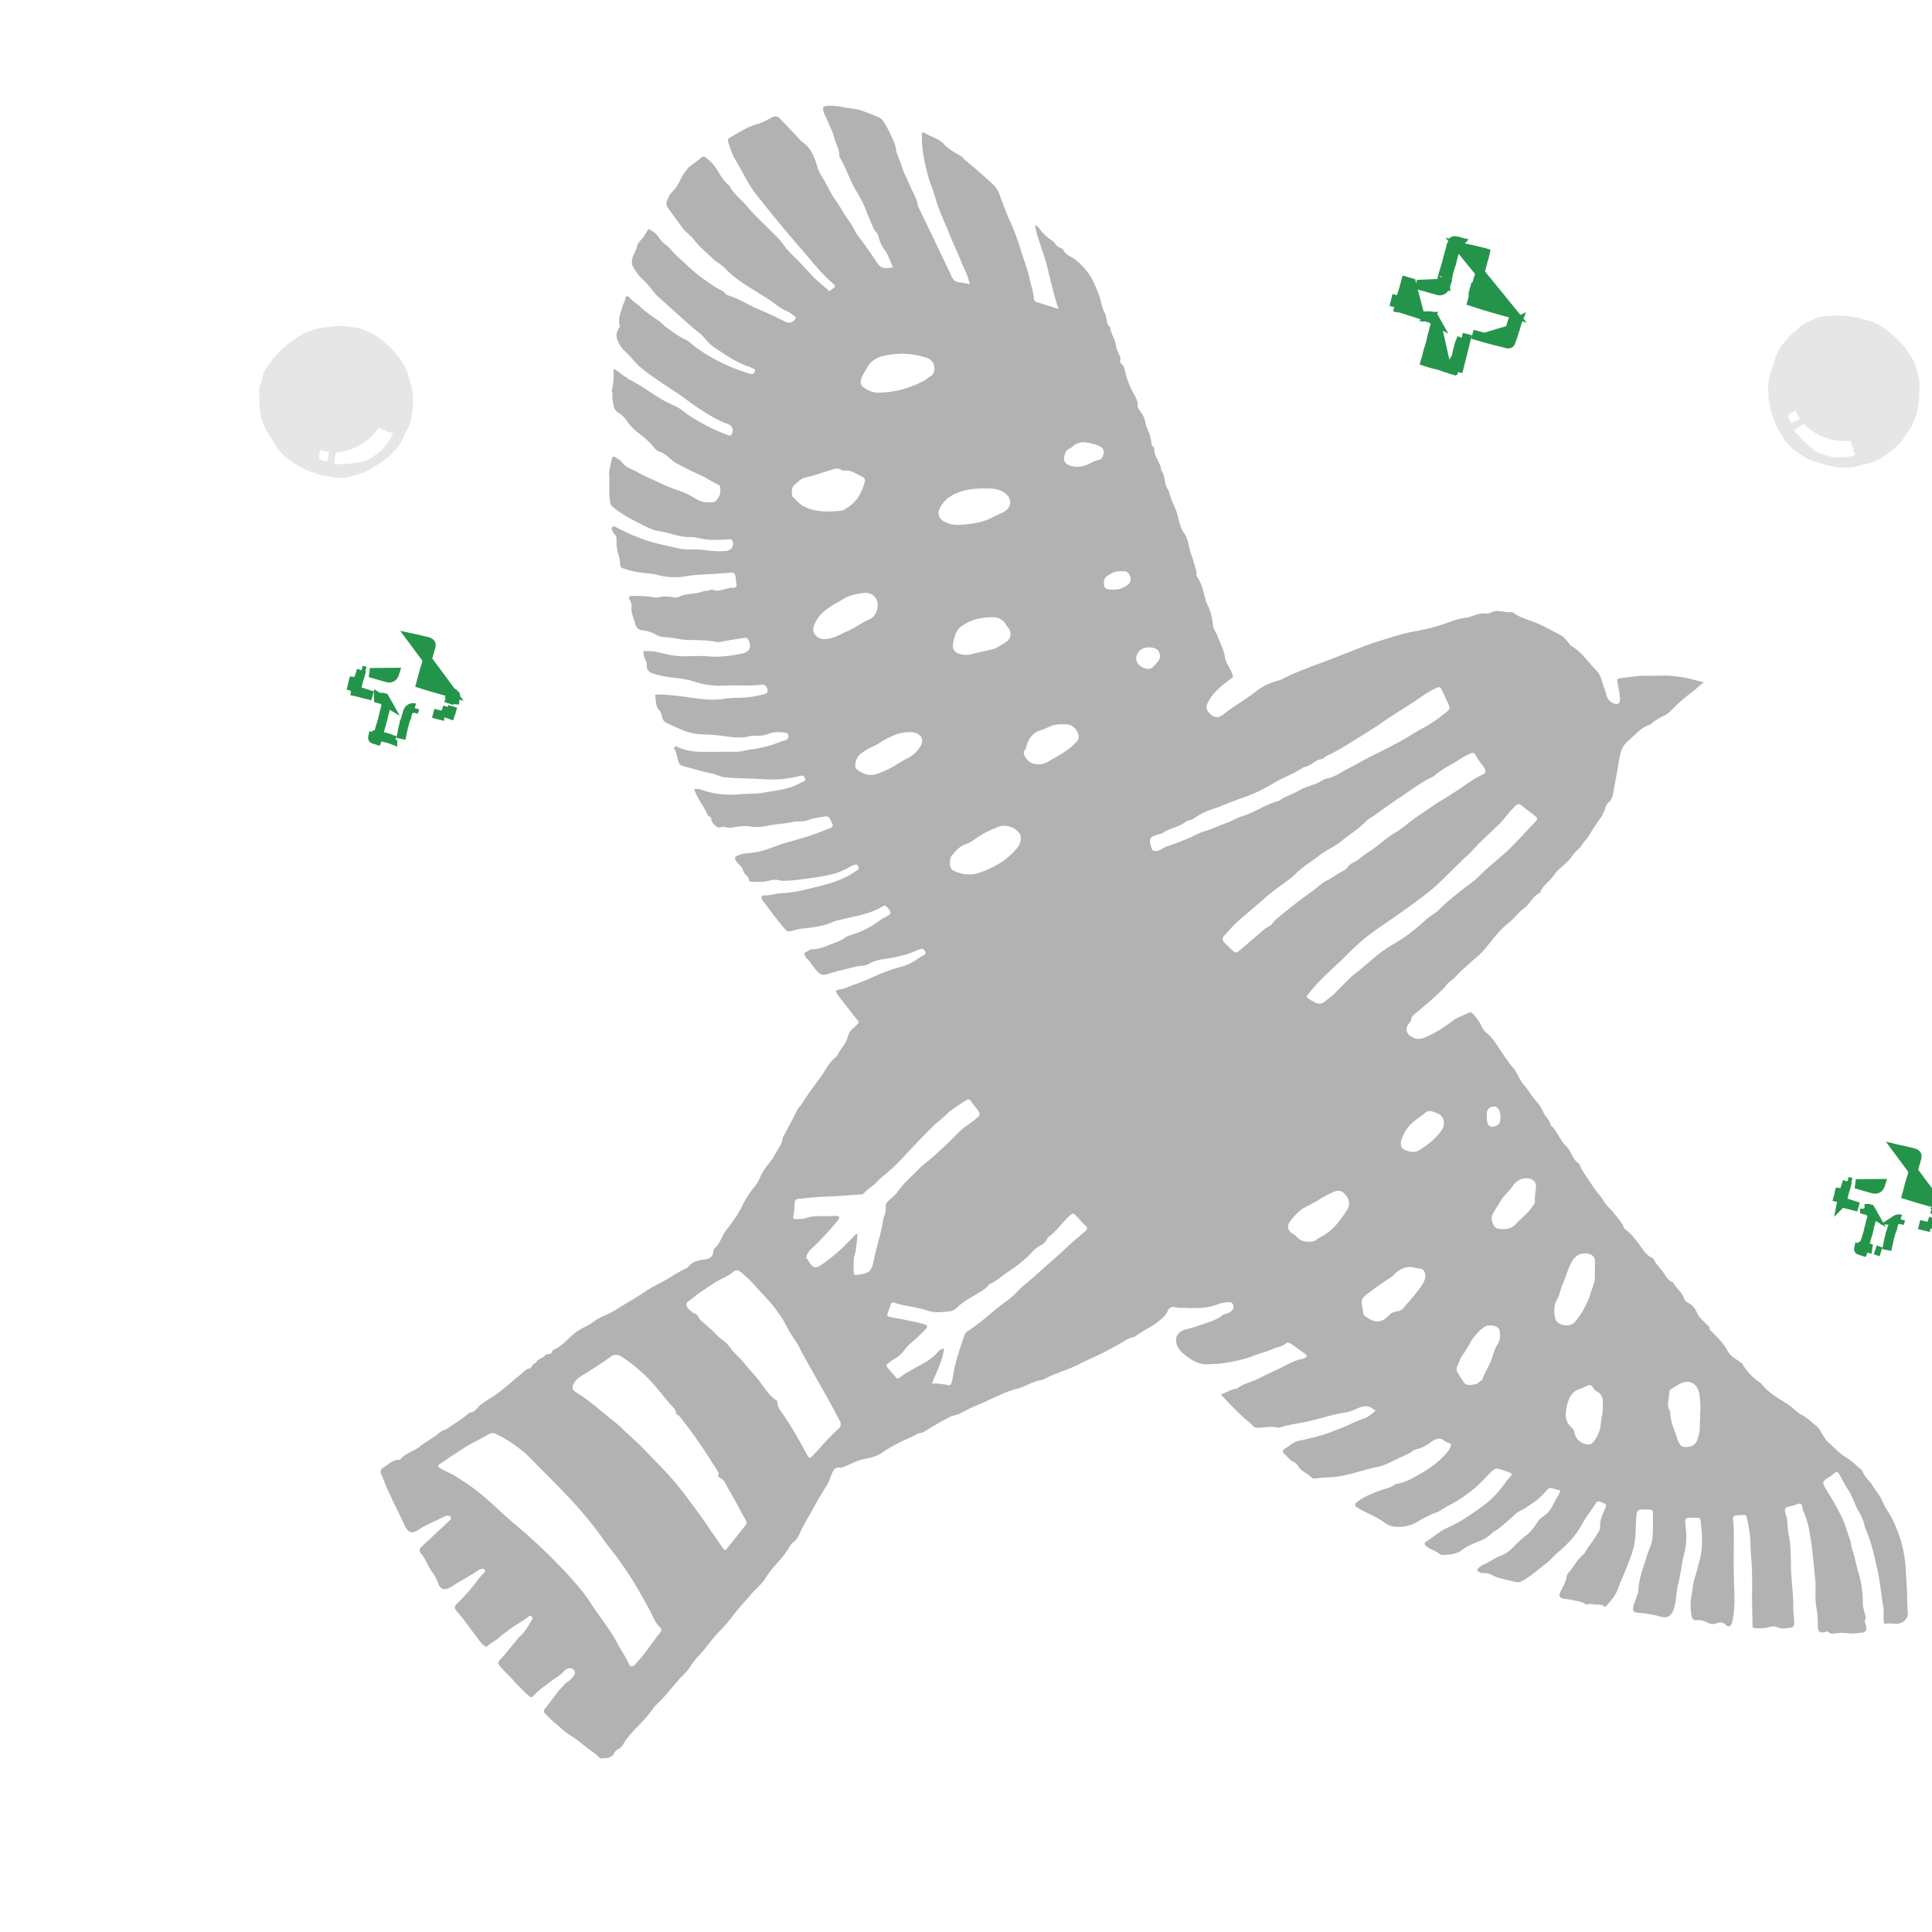 <svg xmlns="http://www.w3.org/2000/svg" width="80" height="80" fill="none" viewBox="20 20 83 82"><path fill="#B2B2B2" d="M100.953 89.26c-.075-.24-.001-.477-.042-.707-.081-.45-.121-.907-.205-1.358a16 16 0 0 0-.232-1.03 5.6 5.6 0 0 0-.317-.955c-.015-.032-.031-.063-.038-.096a1.9 1.9 0 0 0-.261-.668c-.174-.288-.252-.621-.438-.905-.15-.228-.273-.474-.409-.712-.06-.107-.121-.123-.225-.026-.1.095-.225.165-.343.242-.114.076-.142.16-.076.286.144.275.322.53.471.8.099.177.19.36.284.542.149.29.217.608.334.91.063.163.064.341.121.502.112.317.166.65.262.97.125.422.19.86.19 1.303 0 .133.031.26.062.383.032.125.093.236.027.374-.04.082.046.16.056.248.017.191-.018.258-.215.281-.189.022-.372.045-.569.023a2 2 0 0 0-.493-.003c-.121.02-.244.05-.349-.05-.065-.061-.133.013-.2.015-.191.007-.251-.05-.252-.236 0-.268-.006-.534-.056-.799-.06-.32-.045-.65-.042-.976a2 2 0 0 0-.008-.205c-.067-.617-.108-1.24-.21-1.851-.064-.395-.136-.8-.32-1.165-.05-.099.008-.255-.122-.293-.095-.029-.195.061-.3.08-.394.076-.407.086-.297.456.072.246.041.499.095.743.093.44.1.893.102 1.339.002.623.115 1.238.1 1.86-.003.182.032.363.04.544.012.267-.02.284-.282.32-.152.02-.29.028-.43-.036-.208-.095-.41.027-.617.034-.15.003-.297.03-.456-.027-.008-.444-.026-.893-.023-1.341.005-.586.011-1.171-.044-1.756-.029-.308-.014-.621-.057-.93a5 5 0 0 0-.133-.71c-.028-.092-.062-.109-.144-.094-.034.007-.07.003-.106.004-.361.017-.348.016-.318.356.036.403.016.81.015 1.215a35 35 0 0 0 .02 1.608c.02.474.022.952-.09 1.421-.042.176-.15.238-.27.117a.32.32 0 0 0-.382-.075c-.161.068-.295.034-.429-.031-.134-.067-.265-.118-.424-.097-.143.02-.215-.053-.24-.205a2.5 2.5 0 0 1 0-.852c.048-.265.066-.536.148-.79.08-.249.138-.5.206-.751.151-.56.102-1.116.036-1.675-.013-.104-.065-.13-.157-.126-.044.003-.088-.002-.132-.003-.375-.01-.4-.002-.354.367.05.4.04.792-.061 1.178-.121.453-.15.922-.273 1.374-.076.277-.05.57-.133.848-.022.075-.033.153-.066.224-.118.263-.27.333-.546.256a5 5 0 0 0-.956-.161c-.192-.016-.255-.08-.21-.27.037-.16.105-.311.157-.468.022-.066.057-.134.058-.2.012-.537.222-1.027.374-1.532.065-.215.176-.42.216-.637.04-.228.032-.466.038-.699.004-.156-.01-.311-.004-.466.004-.108-.028-.167-.145-.162-.061.002-.123-.004-.185-.005-.331-.004-.358.014-.385.342-.02.257-.021.516-.036.775a3.2 3.2 0 0 1-.19.889c-.17.481-.39.944-.569 1.423-.107.287-.317.518-.538.762-.106-.098-.236-.117-.393-.106-.12.01-.247-.064-.378 0-.018.008-.054-.005-.074-.019-.13-.093-.28-.117-.435-.149-.145-.029-.29-.06-.439-.075-.264-.03-.299-.131-.175-.368.1-.191.209-.382.237-.602a.22.22 0 0 1 .051-.12c.237-.246.372-.569.639-.792.115-.097.162-.245.255-.363.151-.191.28-.399.41-.605.045-.072.092-.164.085-.242-.022-.308.116-.569.235-.836.04-.091.025-.149-.071-.184-.058-.02-.118-.038-.173-.064-.082-.038-.13-.008-.174.06-.198.317-.439.61-.612.933-.246.46-.594.818-.981 1.15-.134.115-.256.24-.38.364-.146.145-.322.264-.483.395-.224.181-.451.365-.708.502a.38.38 0 0 1-.3.04c-.345-.092-.704-.134-1.024-.303a.65.65 0 0 0-.356-.076q-.169.013-.267-.15c.089-.086.174-.174.289-.22.253-.099.465-.273.726-.369.197-.072.387-.205.54-.367q.26-.279.56-.513c.21-.163.364-.371.5-.592.069-.109.171-.178.267-.246.202-.142.327-.336.425-.549.084-.18.222-.332.277-.54q-.14-.04-.277-.076c-.218-.054-.217-.046-.37.137a3 3 0 0 1-.574.5c-.164.113-.329.235-.517.319-.17.078-.285.23-.428.348-.23.19-.44.405-.708.546-.045.023-.075.073-.114.106a1.5 1.5 0 0 1-.415.263c-.282.12-.578.22-.827.415-.241.19-.542.19-.833.211-.034.003-.078-.004-.1-.024-.155-.142-.366-.19-.534-.308-.166-.115-.18-.179-.013-.282.29-.181.537-.418.861-.557.527-.226.993-.56 1.462-.889.431-.304.771-.68 1.065-1.106.074-.109.191-.182.247-.323-.17-.094-.367-.141-.553-.208-.136-.05-.24.028-.33.116-.257.249-.494.52-.769.748a6 6 0 0 1-.684.492c-.242.144-.496.268-.732.423-.154.102-.338.137-.5.225-.13.069-.265.122-.391.206a1.65 1.65 0 0 1-1.105.27.9.9 0 0 1-.428-.18c-.342-.26-.754-.395-1.117-.616-.165-.1-.186-.156-.036-.272.29-.223.63-.354.967-.483.21-.081.442-.109.63-.248a.2.2 0 0 1 .072-.034c.427-.06.78-.296 1.14-.499a3.9 3.9 0 0 0 1.118-.946c.032-.04.048-.093.07-.141.038-.085.03-.15-.072-.182-.06-.02-.123-.038-.166-.076-.228-.193-.432-.076-.62.06a1.6 1.6 0 0 1-.64.303c-.118.024-.181.13-.29.177-.305.133-.603.28-.904.422a1.7 1.7 0 0 1-.399.137c-.524.109-1.031.287-1.556.394-.383.078-.77.06-1.154.114-.052.007-.114.01-.151-.03-.18-.185-.451-.268-.588-.498a.42.42 0 0 0-.209-.187c-.165-.069-.248-.233-.387-.336-.088-.066-.077-.174.03-.236.202-.117.366-.29.615-.338.336-.063.67-.148.997-.245.279-.082.546-.201.82-.3.296-.106.563-.276.867-.37.218-.067.405-.2.588-.367-.17-.151-.336-.24-.574-.175-.239.065-.449.21-.698.244-.514.073-1.01.235-1.511.36-.441.109-.896.15-1.33.284a.2.2 0 0 1-.104.01c-.253-.07-.508-.003-.761.005-.128.004-.232 0-.323-.118-.087-.111-.222-.185-.327-.284-.346-.322-.678-.66-1.018-1.03.237-.07.415-.207.637-.242a.2.2 0 0 0 .1-.033c.277-.215.63-.264.933-.428.295-.16.607-.29.907-.44.306-.151.602-.325.944-.389.034-.006.065-.026.098-.04.092-.044.09-.104.02-.157-.203-.15-.41-.294-.616-.44-.069-.048-.171-.076-.224-.025-.151.144-.356.148-.53.228-.29.134-.606.2-.901.32-.36.148-.744.21-1.125.284-.253.049-.505.05-.758.067-.43.031-.756-.178-1.06-.43a.94.94 0 0 1-.303-.382c-.125-.333.023-.595.378-.684q.407-.104.8-.25c.253-.094.521-.157.74-.34.117-.098.297-.079.42-.203.08-.082.107-.156.075-.251-.036-.105-.13-.143-.233-.128-.14.019-.287.032-.414.084-.448.185-.914.18-1.38.161-.156-.006-.318.015-.471-.025-.16-.04-.265.033-.32.161-.084.196-.238.313-.396.444-.293.245-.649.39-.953.614-.122.09-.277.087-.41.17-.257.163-.532.302-.8.45-.427.237-.886.417-1.321.64-.45.23-.945.35-1.39.591-.082.045-.183.058-.278.081-.325.082-.614.27-.933.352-.605.156-1.135.477-1.705.707q-.374.152-.725.349c-.138.076-.305.08-.449.154q-.575.3-1.122.644c-.089.055-.191.032-.277.083-.18.107-.373.188-.563.274a6 6 0 0 0-.934.527c-.186.13-.421.207-.654.249a3 3 0 0 0-.727.243c-.158.075-.307.166-.5.153-.12-.008-.197.077-.257.19-.09.17-.119.36-.223.527a20 20 0 0 0-.646 1.103c-.168.313-.368.611-.51.939-.072.168-.156.328-.31.449a.7.7 0 0 0-.169.198c-.183.34-.453.614-.706.902-.137.155-.248.336-.363.508-.159.236-.39.4-.566.617-.175.215-.372.413-.548.628-.253.31-.485.644-.77.922-.362.352-.623.78-.97 1.133-.224.228-.35.515-.575.735-.423.408-.747.9-1.18 1.302-.115.107-.207.239-.299.363-.24.322-.537.593-.803.89-.117.13-.233.262-.32.418-.064.112-.142.223-.269.284a.3.3 0 0 0-.149.146c-.112.243-.334.223-.543.238a.15.15 0 0 1-.12-.046c-.177-.193-.407-.321-.607-.483-.187-.151-.37-.309-.576-.43-.259-.15-.466-.363-.691-.547-.148-.12-.291-.267-.43-.408-.073-.076-.087-.129-.013-.22.272-.328.495-.693.8-.997.056-.055.102-.115.172-.158a.9.9 0 0 0 .247-.235c.067-.09.099-.193.008-.285-.084-.088-.187-.082-.29-.026-.032.016-.072.028-.092.054-.17.22-.425.337-.636.506-.24.192-.503.355-.704.59-.069.08-.125.068-.198.002a8 8 0 0 1-.694-.698c-.15-.175-.325-.328-.479-.5-.199-.221-.185-.217.01-.434.206-.227.393-.47.588-.705.061-.075.118-.155.19-.217.224-.196.357-.451.505-.696.036-.059.05-.115-.002-.166-.062-.06-.107-.011-.157.029-.247.198-.54.331-.786.527-.15.118-.313.223-.45.353-.149.142-.346.209-.489.357-.06.062-.118.024-.18-.028-.144-.119-.237-.277-.349-.42-.259-.334-.49-.688-.774-1.004-.159-.177-.145-.245.027-.41a7.6 7.6 0 0 0 .845-.97c.082-.11.184-.209.278-.312.032-.035.047-.073.022-.118-.027-.042-.07-.055-.114-.048-.051.01-.11.02-.15.05-.34.251-.729.427-1.076.666q-.033.023-.067.044c-.322.192-.503.15-.615-.19a1.6 1.6 0 0 0-.247-.445c-.188-.252-.269-.562-.481-.797-.093-.104-.04-.208.056-.297q.397-.367.79-.736c.128-.12.258-.238.381-.362.04-.04.105-.09.06-.156-.04-.061-.114-.075-.189-.054a1 1 0 0 0-.123.05c-.353.183-.726.319-1.059.543-.292.197-.453.137-.602-.174-.245-.514-.497-1.024-.738-1.541-.1-.217-.172-.447-.272-.665-.061-.132-.015-.22.093-.286.211-.13.384-.337.666-.33a.1.1 0 0 0 .07-.034c.221-.267.579-.329.834-.545s.57-.348.817-.574c.116-.106.276-.135.408-.225.288-.198.59-.38.857-.607.02-.017.04-.05.059-.05.237 0 .318-.225.475-.339.12-.085.231-.177.364-.25.293-.161.544-.382.804-.59.17-.136.323-.293.5-.42.138-.098.228-.253.426-.293.094-.019.12-.221.272-.242.069-.186.3-.178.401-.328.025-.035.075-.047.121-.045.092.004.153-.03.177-.121a.1.1 0 0 1 .05-.058c.375-.161.62-.482.925-.73.255-.206.578-.302.834-.504.27-.212.608-.292.894-.476.436-.28.896-.525 1.323-.82.27-.186.568-.317.848-.478.295-.17.582-.36.891-.508.024-.01.055-.02.068-.04.176-.249.443-.298.719-.333.213-.027.362-.125.374-.36.002-.042.016-.096.046-.12.251-.201.306-.52.493-.763.255-.336.515-.671.7-1.063.14-.298.333-.585.55-.848.1-.12.173-.264.232-.407.111-.272.31-.484.478-.718.02-.029.053-.05.066-.08.124-.291.373-.527.413-.857.007-.057.05-.11.079-.164.184-.35.377-.7.55-1.056.046-.09.124-.145.175-.225.244-.389.516-.762.792-1.126.24-.316.388-.705.731-.944.123-.288.377-.504.46-.814a.68.68 0 0 1 .246-.39c.09-.069.16-.162.245-.254q-.441-.564-.876-1.124a1 1 0 0 1-.086-.129c-.045-.08-.028-.127.071-.145.112-.021.228-.041.333-.083.32-.132.65-.237.968-.38.444-.2.895-.392 1.374-.516.264-.067.516-.185.738-.352.062-.047.135-.084.202-.126.07-.043.18-.062.113-.187-.06-.117-.113-.14-.256-.084-.172.067-.34.144-.519.199a6 6 0 0 1-.93.202c-.237.034-.47.078-.68.199a.56.56 0 0 1-.248.09c-.338.02-.657.129-.985.204-.206.047-.408.113-.612.171-.144.042-.245.023-.37-.096-.189-.181-.296-.42-.489-.59-.036-.033-.055-.088-.078-.134-.026-.053-.02-.103.038-.131.096-.047.193-.123.29-.124.3-.004.566-.125.83-.23.188-.073.391-.13.56-.261a.7.7 0 0 1 .237-.115 3.9 3.9 0 0 0 1.313-.668c.083-.062.187-.1.277-.153.164-.098.173-.152.059-.299-.137-.173-.144-.185-.327-.08-.56.325-1.198.39-1.805.554-.068.017-.138.018-.205.05-.435.208-.905.263-1.376.313-.173.018-.345.072-.515.113-.088.021-.143.001-.205-.069-.308-.346-.581-.72-.858-1.091a4 4 0 0 0-.112-.143c-.112-.136-.083-.24.088-.237.243.006.47-.084.705-.094a5.3 5.3 0 0 0 1.045-.158c.634-.152 1.275-.285 1.853-.603.13-.073.254-.159.38-.24.054-.035.051-.085.026-.137-.026-.057-.057-.116-.134-.09a1.4 1.4 0 0 0-.267.118 2.9 2.9 0 0 1-.838.322c-.287.069-.588.107-.884.15-.356.05-.712.099-1.073.104-.053 0-.106.008-.157-.01a.8.8 0 0 0-.468.004c-.241.068-.486.057-.73.046-.05-.003-.142.007-.14-.04.006-.203-.225-.26-.261-.453-.026-.136-.18-.244-.276-.367-.112-.149-.091-.22.088-.28a1.4 1.4 0 0 1 .358-.083c.402-.017.792-.132 1.15-.272.492-.192 1.007-.299 1.503-.464.312-.102.611-.22.913-.342.115-.046.154-.105.088-.216a1 1 0 0 1-.067-.141c-.047-.13-.144-.168-.272-.142-.225.045-.461.063-.67.15-.224.092-.452.036-.674.085-.377.084-.767.084-1.147.173a2 2 0 0 1-.75.013c-.216-.032-.448.012-.67.048a.7.7 0 0 1-.31-.006c-.05-.015-.101-.033-.155-.018-.086.023-.18.053-.252-.016-.086-.082-.199-.151-.215-.284-.01-.074-.021-.136-.107-.157-.017-.003-.036-.016-.042-.03-.158-.389-.453-.707-.59-1.128a.57.57 0 0 1 .323.022c.501.183 1.027.24 1.554.196.386-.032.775-.01 1.158-.081.369-.068.742-.108 1.104-.221.198-.062.368-.171.557-.248.066-.027.089-.082.06-.15-.025-.059-.057-.11-.133-.103q-.065.005-.132.02a4.6 4.6 0 0 1-1.41.138c-.586-.04-1.171-.035-1.756-.088-.217-.02-.394-.132-.604-.171-.349-.064-.687-.173-1.03-.264-.33-.087-.337-.087-.416-.412-.027-.11-.04-.218-.102-.317-.025-.04-.057-.098-.015-.144.048-.05.095-.005.14.016.3.126.618.193.946.197.509.007 1.018-.004 1.527 0 .243.003.47-.074.706-.107a5 5 0 0 0 1.243-.33c.056-.024.119-.035.178-.05.1-.025.152-.091.149-.189-.003-.109-.085-.147-.179-.154-.22-.016-.442-.027-.656.05a1.3 1.3 0 0 1-.57.09c-.162-.019-.312.042-.468.061-.417.052-.818-.048-1.225-.086a6 6 0 0 0-.552-.031 2.5 2.5 0 0 1-.872-.178c-.243-.094-.475-.213-.714-.317-.14-.062-.174-.19-.206-.314-.022-.084-.034-.165-.105-.23-.179-.165-.125-.404-.177-.61-.017-.064.059-.068.113-.067.42.003.838.058 1.254.11.373.048.743.12 1.122.11.131-.004.262-.001.394-.025.366-.067.738-.04 1.106-.076.23-.023.451-.075.676-.125.103-.024.181-.066.163-.194-.017-.126-.095-.217-.21-.225q-.012 0-.025.004c-.517.062-1.036.015-1.554.037-.457.02-.905-.016-1.345-.164a3.7 3.7 0 0 0-.848-.165 5 5 0 0 1-.925-.184c-.172-.048-.29-.162-.283-.357a.43.43 0 0 0-.063-.248c-.062-.107-.073-.226-.078-.361.232-.01.447 0 .674.058.314.083.634.15.973.16.376.013.75-.03 1.128.006.49.045.984-.018 1.468-.121.335-.07.426-.324.243-.619-.032-.053-.072-.066-.131-.057-.304.05-.611.087-.912.15a.9.9 0 0 1-.366.02c-.381-.08-.768-.067-1.153-.077a2.4 2.4 0 0 1-.393-.04 6 6 0 0 0-.65-.086.7.7 0 0 1-.325-.09 1.5 1.5 0 0 0-.592-.197c-.196-.02-.288-.134-.322-.29-.055-.25-.194-.479-.156-.75a.4.4 0 0 0-.077-.265c-.068-.104-.012-.179.116-.176.316.005.633.008.945.066a.3.3 0 0 0 .157 0c.227-.07.452-.035.679-.003.06.008.132.014.183-.012.33-.167.71-.11 1.049-.237.113-.041.247-.018.361-.073.016-.008.038-.018.05-.012.31.149.589-.096.89-.074.124.01.178-.057.154-.18a2 2 0 0 1-.027-.206c-.026-.292-.091-.278-.343-.256-.448.038-.896.056-1.343.088-.175.012-.35.04-.524.068a2.85 2.85 0 0 1-1.173-.075c-.22-.056-.453-.06-.679-.092a4 4 0 0 1-.763-.176c-.089-.031-.144-.07-.145-.184a1.5 1.5 0 0 0-.083-.455 1.8 1.8 0 0 1-.07-.563c0-.106.005-.21-.097-.28a.1.1 0 0 1-.032-.041c-.027-.086-.133-.176-.055-.257.067-.071.16.007.238.046.621.316 1.268.578 1.953.72.393.08.787.216 1.194.194.486-.028.957.124 1.441.065.027-.003.053-.001.08-.004.237-.028.354-.247.242-.455-.032-.06-.084-.042-.137-.039-.344.017-.688.042-1.03-.005-.217-.03-.433-.1-.648-.095-.45.008-.85-.181-1.28-.245-.406-.06-.735-.277-1.083-.445a5.5 5.5 0 0 1-.941-.598c-.096-.073-.119-.182-.134-.297-.048-.372-.002-.748-.028-1.12-.012-.19.068-.382.096-.575.029-.2.113-.22.26-.091.054.047.132.07.166.123.175.276.502.334.755.493.233.146.511.239.762.367.336.17.682.303 1.04.422.252.084.488.233.724.365.213.118.437.117.664.103.11-.007.164-.116.225-.203.094-.133.093-.276.076-.425-.006-.055-.023-.098-.08-.122-.255-.11-.478-.28-.733-.394-.372-.165-.734-.35-1.092-.542-.128-.069-.23-.186-.346-.275-.11-.085-.212-.175-.356-.213-.17-.046-.255-.21-.362-.326-.18-.193-.384-.348-.585-.51a2 2 0 0 1-.367-.365c-.123-.16-.239-.349-.44-.46-.216-.12-.225-.373-.264-.585-.018-.103.02-.222-.023-.332a.17.17 0 0 1 0-.101c.084-.276.072-.56.067-.868.228.093.369.266.56.362.03.015.045.056.076.07.691.332 1.264.85 1.98 1.143.254.104.458.315.694.463.488.303.991.58 1.538.773.077.028.167.098.231-.01.08-.133.04-.316-.07-.384-.037-.024-.073-.053-.114-.066-.421-.133-.781-.378-1.147-.605-.36-.225-.687-.5-1.044-.734-.209-.137-.42-.27-.626-.413-.446-.31-.913-.598-1.259-1.024-.167-.207-.392-.362-.536-.593-.147-.237-.228-.465-.057-.724.03-.046.055-.09.038-.145-.08-.267.046-.513.109-.76.032-.13.115-.25.138-.39.016-.094.092-.12.154-.05.15.17.35.285.513.44.235.22.5.397.766.576.113.076.198.196.312.273.278.187.532.406.848.54.14.06.26.198.392.294a7.5 7.5 0 0 0 2.3 1.147q.062.02.126.033c.093.018.124-.052.15-.116.024-.06-.015-.096-.07-.12s-.108-.056-.166-.075c-.572-.186-1.054-.527-1.542-.86-.176-.12-.304-.286-.44-.437-.159-.175-.356-.297-.528-.45-.458-.406-.907-.819-1.365-1.224-.263-.233-.428-.536-.686-.762a2.3 2.3 0 0 1-.403-.502c-.125-.195-.094-.415.01-.619.054-.109.111-.214.135-.334.037-.186.22-.281.305-.442.051-.096.12-.19.179-.288.18.08.33.186.44.353.076.113.163.223.28.307.22.158.365.386.57.562.363.317.694.67 1.098.941.238.16.462.339.727.459a.6.6 0 0 1 .165.126c.044.042.087.09.146.106.466.131.858.413 1.302.591.395.16.775.355 1.16.538.166.078.328.035.422-.122.037-.062-.003-.096-.048-.127-.108-.074-.208-.168-.327-.214-.34-.134-.585-.402-.894-.58-.178-.104-.35-.22-.527-.328-.428-.263-.852-.53-1.2-.902-.163-.174-.39-.287-.567-.456-.282-.268-.58-.514-.82-.827-.134-.174-.335-.295-.466-.48-.21-.293-.429-.58-.637-.875-.115-.162-.015-.32.052-.465a1.2 1.2 0 0 1 .222-.29c.2-.21.273-.49.44-.72.083-.113.158-.228.269-.311.142-.106.285-.204.416-.323.121-.108.172-.099.314.021.19.16.34.345.468.562.112.196.242.395.42.55.026.022.058.042.072.071.168.332.477.543.706.821.17.206.352.398.541.585.234.23.473.459.703.692.108.11.218.219.309.35.171.246.386.461.602.675.252.248.482.518.73.771.15.153.315.29.478.429.04.033.09.053.117.1.058.096.113.072.19.01.18-.146.187-.146.01-.298-.435-.375-.786-.828-1.16-1.259q-.584-.671-1.152-1.357c-.308-.37-.605-.753-.905-1.126-.395-.492-.638-1.06-.96-1.586-.117-.192-.175-.422-.253-.638-.07-.192-.06-.209.119-.307.352-.197.684-.428 1.088-.532.227-.06.44-.186.65-.295.12-.061.23-.059.316.03.295.301.58.612.87.919.035.037.07.079.113.107.391.268.533.68.659 1.105.053.18.158.345.252.498.179.293.307.613.511.892.22.297.38.634.606.929.135.178.205.396.345.578.26.342.512.694.747 1.052.245.374.298.41.77.336-.02-.08-.249-.618-.293-.67a1.5 1.5 0 0 1-.317-.645c-.035-.151-.162-.238-.222-.374q-.19-.426-.357-.859c-.155-.402-.42-.75-.597-1.14-.152-.335-.286-.678-.47-.998-.017-.03-.043-.063-.042-.093.016-.28-.15-.51-.213-.768-.069-.279-.206-.541-.32-.807-.05-.12-.12-.232-.147-.36-.04-.187-.023-.207.17-.226.267-.027.526.036.785.075.242.037.49.057.72.142.245.088.492.175.725.29.151.074.22.242.304.38.099.162.172.34.255.511.067.14.126.283.148.44.036.268.182.501.254.76.076.279.229.529.335.793.118.294.307.564.357.886.007.043.03.082.049.12.47.982.946 1.962 1.41 2.948.071.153.162.224.33.237.137.01.273.05.443.083-.047-.163-.07-.307-.132-.432-.15-.319-.278-.646-.419-.967-.1-.225-.204-.455-.293-.682-.22-.558-.493-1.094-.65-1.678-.08-.3-.215-.582-.296-.882-.148-.546-.27-1.098-.27-1.67v-.129c.001-.07.044-.104.101-.068.251.155.55.22.777.418.006.005.018.005.022.013.21.274.518.414.805.585.063.038.101.117.16.165q.626.507 1.207 1.057c.11.104.203.243.254.385.154.422.307.843.494 1.25.185.405.328.826.458 1.252.121.396.274.783.359 1.188.057.27.157.53.176.807.005.07.033.128.118.153.302.09.6.187.939.294-.208-.612-.337-1.214-.486-1.81-.147-.59-.401-1.15-.531-1.793a.4.4 0 0 1 .205.167c.132.18.285.335.473.459.072.047.148.094.194.171a.47.47 0 0 0 .242.19c.041.016.088.03.106.07.082.191.263.271.43.364.093.053.162.128.24.195a2.6 2.6 0 0 1 .678.934c.112.26.231.532.29.816q.038.18.114.343c.033.07.07.142.086.216.034.158.016.332.167.445.045.302.241.556.275.86.01.098.05.182.091.269.048.1.113.197.076.319-.013.042-.001.096.031.12.16.127.17.325.215.491.08.302.202.58.355.848.085.15.164.307.148.49-.008.075.04.125.082.183.126.167.23.346.259.559.024.188.145.342.182.527.018.092.052.182.064.277.009.078.007.156.078.211.02.016.05.04.047.06-.028.356.284.604.301.946.205.255.098.624.323.872.066.382.295.708.387 1.087.06.252.117.523.275.747.195.279.194.622.31.928.074.193.119.397.185.593a.7.7 0 0 1 .038.203c0 .051-.005.106.027.152.198.29.267.629.353.96.014.058.029.12.056.171.166.3.233.626.273.964.018.156.133.288.188.44.11.306.275.587.324.917.034.244.206.436.292.663.07.184.078.18-.078.294-.36.266-.71.543-.926.946-.126.236-.108.35.078.534.166.165.356.188.543.038.445-.358.945-.637 1.398-.984a2.6 2.6 0 0 1 .966-.48c.143-.035.275-.12.41-.183.44-.204.891-.38 1.348-.547.31-.111.617-.234.926-.353.587-.229 1.17-.471 1.771-.654.434-.13.865-.281 1.32-.364.49-.09.981-.2 1.457-.37.296-.106.593-.222.916-.243.068-.004.133-.045.2-.065.192-.062.38-.137.59-.107a.37.37 0 0 0 .23-.051.6.6 0 0 1 .336-.056c.166.01.327.07.497.043a.2.2 0 0 1 .124.039c.265.188.579.277.875.387.403.149.76.373 1.138.561.146.073.234.204.34.319.04.044.058.105.114.138.46.269.744.715 1.103 1.082.127.13.195.313.24.487.048.184.137.352.177.54a.51.51 0 0 0 .304.366c.185.081.298.004.284-.193-.011-.173-.045-.343-.07-.515-.003-.025-.016-.049-.021-.075-.055-.282-.054-.28.25-.313.288-.031.576-.082.868-.085.269-.003.537.004.805-.006.254-.01.526.021.785.058.315.047.623.142.987.228-.224.164-.37.32-.545.449-.32.23-.603.5-.883.777a1 1 0 0 1-.298.214 2.4 2.4 0 0 0-.553.352c-.013.012-.025.029-.04.032-.409.118-.651.457-.955.71-.26.216-.327.534-.38.85q-.116.705-.25 1.408c-.025.134-.062.264-.188.361-.136.107-.14.293-.22.438-.033.057-.05.126-.092.184-.21.278-.388.58-.578.871-.07.109-.18.205-.237.307-.111.195-.304.304-.422.48-.169.257-.414.439-.633.648-.115.108-.19.248-.297.366-.162.179-.363.327-.459.559-.007.015-.015.037-.028.043-.3.142-.41.469-.664.655-.263.194-.45.467-.707.666-.355.277-.61.639-.895.977a3.4 3.4 0 0 1-.463.483c-.214.173-.416.37-.622.552-.176.155-.316.348-.51.48-.112.077-.174.195-.266.288-.385.394-.815.739-1.233 1.098-.076.065-.143.127-.157.231-.01.08-.067.136-.115.2-.153.203-.095.416.12.545.199.119.395.12.604.028.42-.187.807-.428 1.172-.707.206-.157.458-.228.684-.345.088-.045.159.002.21.064.128.158.263.31.34.506a.8.8 0 0 0 .253.322c.27.216.42.515.61.79.162.233.32.47.506.685.19.22.258.51.452.725.213.236.357.52.577.755.107.115.195.272.267.432.083.184.271.322.305.543.294.245.39.64.658.891.245.23.281.597.579.777.076.21.195.395.324.577.174.245.322.51.52.733.141.163.232.355.377.515.087.094.182.182.257.282.159.209.354.395.445.65.012.035.057.063.092.088.22.162.376.379.54.591.165.214.294.468.556.596.03.015.072.033.084.06.09.21.258.364.392.542.122.163.205.361.415.448.03.013.051.047.068.075.127.218.347.37.428.62.028.087.112.158.197.202.188.098.292.248.37.44.073.182.248.301.38.448.062.07.156.106.153.222 0 .066.072.092.114.136.234.241.484.481.635.772.127.244.333.354.528.498.048.036.104.055.138.112.19.325.45.585.762.8q.023.014.04.032c.306.395.74.634 1.153.894.205.13.35.33.57.44.235.12.42.304.623.466.176.14.244.348.37.519.047.062.085.128.144.18.253.22.47.475.764.656.25.153.46.363.685.551a.2.2 0 0 1 .056.087c.079.236.295.377.416.586.134.228.322.424.425.674.122.297.327.548.462.84.289.621.484 1.258.529 1.95.031.465.066.929.071 1.395q.004.296.029.593c.031.327-.305.524-.553.487a2 2 0 0 0-.462 0zm-53.026-.55a20 20 0 0 0-.715-1.26c-.206-.34-.43-.666-.662-.987-.195-.267-.409-.52-.601-.79a17 17 0 0 0-1.3-1.615c-.504-.549-1.034-1.074-1.56-1.602-.212-.215-.417-.44-.653-.632a6 6 0 0 0-1.09-.705c-.143-.07-.233-.075-.351-.004-.296.178-.61.32-.905.496-.406.242-.792.519-1.186.78-.108.071-.106.11.008.183.184.118.39.189.578.301.51.307.993.646 1.436 1.037.396.35.777.717 1.181 1.06a24 24 0 0 1 2.278 2.163c.342.377.684.755.96 1.188.215.342.465.662.692.996.16.236.327.47.455.722.16.317.374.605.516.93.064.146.144.16.282.034.045-.04.079-.095.121-.14.35-.382.62-.825.95-1.225.062-.075.082-.14-.004-.224-.203-.197-.306-.46-.425-.709zm5.54-8.716c.008.016.03.064.06.107.423.591.78 1.222 1.124 1.86.113.211.134.216.31.03.349-.37.667-.766 1.057-1.1.12-.103.127-.225.058-.353-.137-.256-.271-.513-.41-.77-.225-.417-.472-.824-.699-1.24-.206-.38-.435-.749-.624-1.137-.03-.062-.06-.126-.098-.183a7 7 0 0 1-.51-.839c-.095-.194-.23-.365-.35-.541-.276-.4-.634-.733-.953-1.096a5 5 0 0 0-.599-.577c-.11-.09-.221-.114-.331-.019-.258.22-.584.321-.861.512-.304.209-.629.388-.902.638-.097.089-.287.138-.244.3.036.139.178.228.293.321q.011.005.026.008c.1.03.162.101.203.19s.116.147.19.21c.202.176.408.35.594.545.183.19.424.31.576.542.152.227.383.401.556.615.184.229.384.444.573.668.27.319.462.706.817.954.053.036.091.084.082.152-.01.065.019.117.06.202zm-7.139-2.265c-.032.018-.048.024-.062.035-.411.301-.841.574-1.276.841a.95.95 0 0 0-.324.304c-.105.174-.088.304.066.398.372.225.715.49 1.045.768.336.281.69.542 1.004.85.26.254.542.487.797.748l.902.93a13 13 0 0 1 1.109 1.333c.235.32.481.632.702.963.243.365.497.723.75 1.083.092.132.115.136.207.023q.395-.489.784-.984c.053-.068.058-.128.009-.212-.24-.42-.455-.855-.707-1.268-.126-.206-.187-.471-.449-.58-.04-.016-.035-.052-.02-.087.031-.066-.013-.115-.039-.17-.063-.143-.167-.262-.247-.394a19 19 0 0 0-1.212-1.74c-.091-.118-.165-.255-.316-.317-.012-.216-.178-.338-.303-.482-.209-.242-.405-.496-.613-.738a6.5 6.5 0 0 0-1.443-1.254.42.42 0 0 0-.362-.052zm37.447-25.233c-.125-.164-.278-.362-.4-.581-.047-.085-.126-.081-.207-.043-.15.073-.3.147-.442.238-.382.245-.795.438-1.138.742l-.023.013c-.483.223-.902.548-1.34.839q-.583.386-1.143.802c-.127.094-.278.157-.387.27-.33.343-.74.588-1.106.887-.296.24-.656.382-.956.62-.307.245-.651.445-.937.723-.098.093-.2.192-.316.276-.353.258-.715.513-1.04.799-.348.305-.701.604-1.05.904-.258.22-.474.466-.697.712-.098.106-.087.203.004.295q.162.168.338.325c.161.143.179.137.346-.008.345-.297.696-.589 1.039-.89.1-.088.237-.114.323-.225.165-.216.389-.373.598-.544.36-.294.73-.578 1.11-.844.223-.155.409-.364.658-.48.234-.108.424-.284.66-.39a.6.6 0 0 0 .24-.2.57.57 0 0 1 .249-.187 1 1 0 0 0 .201-.125c.31-.259.67-.45.973-.717a5.4 5.4 0 0 1 .664-.472c.347-.221.648-.501.994-.727.314-.206.617-.43.94-.625.4-.237.786-.495 1.167-.761.197-.137.404-.25.616-.357.1-.05.151-.122.06-.269zm-26.982 20.01q.024.014.048.032c-.013.128-.022.257-.039.385-.02.146-.029.297-.072.437-.07.23-.057.463-.055.697.002.226.02.236.243.2.441-.072.52-.143.613-.581.07-.33.153-.657.24-.981.068-.261.13-.52.169-.786a.5.5 0 0 1 .032-.127 1 1 0 0 0 .08-.457c-.009-.094.041-.158.108-.225.143-.143.308-.263.425-.43.246-.353.582-.628.876-.938.182-.192.404-.336.599-.513.368-.336.74-.667 1.08-1.03.243-.26.562-.422.824-.656.145-.13.157-.173.05-.328-.094-.134-.204-.258-.294-.395-.064-.1-.131-.094-.219-.04-.178.109-.347.232-.522.344-.206.132-.373.33-.571.488-.335.267-.63.585-.927.894-.453.473-.88.968-1.38 1.397-.146.124-.303.24-.431.383-.169.188-.398.307-.565.494-.047.054-.117.043-.174.047-.509.036-1.019.078-1.53.094-.37.012-.737.059-1.105.093-.098.01-.139.05-.15.146-.023.197-.016.398-.065.595-.023.093.034.142.14.13.124-.016.257.006.369-.035.402-.15.817-.068 1.224-.102.075-.006.176-.016.243.053a.36.36 0 0 1-.1.187q-.539.645-1.15 1.225a.7.7 0 0 0-.17.288c-.028.072.09.118.109.195.006.025.024.047.038.067.16.223.27.249.503.087a7.4 7.4 0 0 0 1.01-.838l.494-.498zm3.246 6.432a2.5 2.5 0 0 1 .67.067c.096.024.153-.018.173-.111.014-.068.038-.135.048-.203.088-.62.291-1.213.496-1.803a.37.37 0 0 1 .15-.202c.212-.14.416-.293.616-.45.322-.257.627-.538.961-.776a4 4 0 0 0 .684-.611l.057-.055c.458-.353.865-.762 1.306-1.135.349-.294.665-.623 1.017-.916.135-.112.26-.236.399-.343.1-.08.125-.152.014-.25-.128-.116-.238-.25-.358-.375-.176-.185-.175-.182-.367-.002-.293.276-.516.62-.848.859a.2.2 0 0 0-.068.08c-.057.15-.19.243-.314.307-.237.122-.376.34-.566.505-.244.213-.494.42-.765.591-.276.174-.505.412-.81.542a.3.3 0 0 0-.115.107c-.084.107-.197.169-.311.24-.333.21-.696.379-.982.658a.56.56 0 0 1-.323.172c-.316.032-.652.08-.944-.024-.465-.167-.965-.18-1.428-.344-.084-.03-.135-.01-.164.073q-.046.136-.096.272c-.087.237-.084.24.156.285.276.053.553.103.829.16q.259.053.511.123c.189.052.207.108.082.246-.076.084-.167.156-.245.238-.203.215-.46.377-.638.618a1.4 1.4 0 0 1-.465.415c-.092.048-.17.122-.257.183-.065.045-.07.103-.027.156.12.148.246.292.368.437.06.072.114.051.179 0 .236-.183.503-.32.764-.465.288-.161.588-.317.816-.571.074-.082.156-.181.311-.203-.066.542-.322 1-.518 1.504zm22.048-29.49h.002c-.052-.11-.107-.219-.156-.33-.044-.103-.111-.116-.21-.07-.257.12-.497.267-.727.43-.244.173-.498.33-.75.489-.316.2-.631.404-.936.616-.3.208-.613.402-.921.591-.446.275-.884.57-1.368.785-.09.04-.154.14-.243.152-.294.037-.472.314-.765.344-.4.273-.862.436-1.28.68-.36.211-.734.413-1.132.56-.355.13-.715.253-1.062.4-.268.115-.549.195-.817.309-.251.105-.445.322-.727.36-.306.266-.73.299-1.055.528-.048.033-.115.043-.175.057-.376.099-.42.172-.314.527l.028.074c.034.096.092.116.202.107.18-.015.297-.15.451-.198a10 10 0 0 0 1.084-.416c.169-.077.332-.174.509-.225.34-.097.655-.255.987-.37.224-.078.43-.213.648-.28.552-.171 1.025-.518 1.585-.663.267-.203.595-.285.879-.455.26-.154.563-.202.83-.34.126-.065.25-.149.386-.174.302-.058.547-.243.804-.377.427-.226.846-.467 1.282-.679q.601-.294 1.186-.619c.268-.15.523-.329.793-.468.341-.175.644-.394.94-.628.27-.213.272-.213.141-.505l-.1-.211zM76.12 62.323c.116.119.247.173.368.24a.37.37 0 0 0 .442-.047c.122-.102.25-.191.367-.3.325-.307.61-.65.968-.927.292-.226.566-.472.85-.708.305-.253.639-.46.98-.663.425-.254.804-.585 1.174-.915.178-.159.4-.268.563-.432.299-.299.625-.562.954-.824.266-.213.553-.394.792-.641.412-.427.904-.768 1.325-1.19.356-.357.69-.733 1.04-1.097.128-.133.125-.166-.026-.29-.174-.143-.365-.27-.537-.417-.11-.096-.191-.074-.285.018-.038.038-.07.079-.106.113-.209.19-.353.435-.553.632-.395.387-.814.75-1.183 1.164-.133.15-.292.279-.436.418-.25.244-.495.491-.745.734-.19.183-.376.37-.58.535-.73.588-1.504 1.118-2.277 1.647a9 9 0 0 0-1.26 1.056q-.326.325-.662.636c-.418.389-.828.78-1.171 1.257zM56.243 41.412c.112-.072.173-.108.23-.148.378-.265.568-.646.68-1.073.03-.11-.039-.174-.114-.21-.239-.114-.455-.287-.748-.267a.3.3 0 0 1-.177-.04c-.111-.068-.221-.045-.33-.01-.18.06-.364.109-.543.17-.196.063-.401.135-.603.17-.248.044-.37.226-.54.354-.081.06-.113.426-.04.49.149.131.266.296.45.392.476.25.988.26 1.509.21.095-.008.195-.014.227-.04zm3.182-5.425c.097-.046.195-.087.288-.138.091-.052.166-.126.258-.18.185-.11.217-.376.118-.567-.113-.22-.326-.245-.525-.3a3.2 3.2 0 0 0-1.256-.074c-.42.053-.808.143-1.044.542a8 8 0 0 0-.215.38c-.07.139-.126.345.014.461.186.153.417.261.673.26a4.2 4.2 0 0 0 1.687-.382zm4.4 19.355-.062-.08a.8.8 0 0 0-.904-.23c-.286.11-.563.243-.824.414-.173.114-.339.253-.542.32-.263.089-.435.285-.597.488-.085.108-.094.246-.085.373.007.12.05.235.18.292.35.158.72.198 1.08.076.622-.213 1.185-.532 1.61-1.044.14-.17.22-.378.143-.61m-1.093-13.664c.136-.064.274-.124.407-.194.29-.151.345-.478.132-.71-.207-.225-.49-.282-.767-.286-.41-.005-.817-.004-1.225.132-.41.136-.721.343-.908.726-.1.203-.041.43.153.54.2.114.424.179.654.165.54-.031 1.074-.089 1.554-.374M81.19 74.135c-.025-.058-.082-.126-.162-.13-.198-.014-.388-.102-.592-.064-.102.019-.191.064-.286.111-.172.085-.267.244-.423.342-.355.225-.695.473-1.031.723-.138.103-.224.244-.19.429q.034.165.055.33c.01.074.04.13.1.174.322.242.634.347.999-.027a.5.5 0 0 1 .34-.18.44.44 0 0 0 .313-.176c.164-.194.341-.379.495-.58.147-.192.31-.376.397-.61a.4.4 0 0 0-.017-.343zm5.634 2.044c.133.29.635.343.82.128.157-.181.294-.37.408-.59.108-.206.215-.414.273-.631.067-.25.208-.487.194-.752-.01-.198.001-.396.004-.593.004-.262-.139-.378-.4-.392-.32-.017-.5.173-.622.401-.151.29-.233.615-.367.916-.1.22-.125.462-.25.68-.157.277-.124.586-.059.832zm-10.76-4.803c-.033.011-.07.018-.096.038a2.7 2.7 0 0 0-.576.607c-.116.174-.046.372.146.48.046.027.092.047.127.089.196.241.456.29.754.236.122-.022.192-.123.293-.17.537-.254.857-.715 1.162-1.183.15-.229.086-.518-.147-.723-.166-.147-.362-.09-.54.002-.18.093-.36.179-.531.292-.186.125-.4.215-.593.332M56.3 46.66c.37-.136.689-.397 1.063-.558.348-.15.446-.709.223-.955a.51.51 0 0 0-.472-.17c-.313.036-.609.088-.898.265-.455.279-.948.486-1.192 1.008-.075.161-.132.327-.04.468a.49.49 0 0 0 .483.237c.303-.026.56-.154.834-.294zm1.918 4.516c-.248.092-.462.286-.723.397-.163.068-.31.162-.456.263a.65.65 0 0 0-.294.57c0 .043-.006.087.033.119.254.204.535.338.872.23.262-.085.51-.204.755-.34.198-.111.382-.247.591-.343.22-.104.386-.278.523-.472.198-.281.091-.547-.239-.63a.8.8 0 0 0-.183-.016 1.8 1.8 0 0 0-.879.224zm33.85 30.185c.14.3.22.335.497.29a.43.43 0 0 0 .358-.312 1.7 1.7 0 0 0 .107-.553c-.007-.388.044-.774.004-1.163-.023-.22-.037-.422-.191-.595a.45.45 0 0 0-.416-.16c-.246.031-.43.19-.635.306-.056.033-.08.097-.08.158 0 .266-.139.54.037.797.012.018.005.05.004.076.012.43.235.802.313 1.155zm-4.177-2.193c-.232.053-.407.225-.502.478q-.095.259-.119.531c-.022.252.044.48.246.651a.37.37 0 0 1 .122.218c.062.275.237.447.526.502.126.024.216-.013.298-.115.164-.202.26-.428.298-.679.018-.12.018-.243.047-.359.059-.22.052-.443.054-.666a.49.49 0 0 0-.275-.463.3.3 0 0 1-.112-.1c-.114-.18-.143-.19-.329-.114-.072.03-.143.067-.253.119zM62.812 47.331c.155-.097.311-.18.452-.283.16-.117.192-.378.082-.539-.04-.056-.09-.106-.123-.165-.133-.238-.355-.337-.611-.33-.36.011-.721.06-1.047.236-.161.087-.335.18-.43.327-.1.157-.15.353-.187.538-.057.285.067.445.359.498.155.028.31.03.47-.019.174-.053.358-.084.537-.125.171-.038.344-.073.5-.138zm20.654 31.618c.067-.082.192-.12.234-.233.1-.279.27-.527.373-.806.084-.226.135-.47.273-.673.107-.16.098-.326.091-.5-.004-.147-.087-.222-.21-.262-.186-.061-.373-.049-.526.08a2.2 2.2 0 0 0-.543.634 5 5 0 0 1-.311.506c-.11.153-.174.34-.248.515a.26.26 0 0 0 .004.229q.151.254.322.494c.026.036.091.052.14.062.135.026.261-.027.403-.046zM65.06 52.199c.426-.24.863-.468 1.199-.84a.28.28 0 0 0 .08-.183c.012-.238-.219-.528-.456-.55-.236-.02-.475-.026-.704.057-.17.062-.333.149-.507.203-.237.075-.386.234-.492.443-.075.145-.084.319-.192.451-.008.012-.006.033-.005.05.01.189.185.399.37.46a.79.79 0 0 0 .708-.092zm19.086 19.878c.029.148.155.208.304.221.263.022.509-.017.694-.238.067-.08.15-.147.227-.22.156-.152.324-.295.443-.479.056-.086.14-.17.131-.28-.016-.19.024-.376.04-.563.023-.254-.145-.391-.4-.398-.283-.008-.477.157-.606.344-.167.242-.406.425-.545.685-.09.17-.215.317-.296.493a.44.44 0 0 0 .007.434zm-3.165-3.17c.368-.237.718-.497.96-.868.184-.283.083-.625-.229-.726-.148-.047-.326-.15-.477-.013-.218.2-.49.33-.688.56-.16.186-.267.39-.341.613-.063.185 0 .374.14.427.205.078.417.148.635.008M66.25 38.573c-.11.02-.167.138-.273.182-.179.075-.231.227-.258.393-.024.156.04.271.187.328a.98.98 0 0 0 .743.01c.185-.072.353-.185.554-.227.147-.032.194-.169.212-.3.018-.14-.05-.236-.191-.297a2 2 0 0 0-.634-.16.56.56 0 0 0-.342.07zm2.87 8.778c-.192.087-.316.27-.307.444.01.207.147.323.32.399s.338.06.465-.108c.047-.062.11-.113.158-.175.147-.19.077-.479-.146-.559a.75.75 0 0 0-.492 0zm-1.368-3.22c-.06.036-.126.066-.181.108-.146.11-.165.272-.137.423.03.154.187.162.319.169.261.011.499-.043.709-.22.124-.107.127-.227.09-.352-.034-.12-.124-.215-.26-.217-.184-.003-.371-.011-.54.091zm16.52 23.737c.075-.034.154-.09.167-.179.024-.16.042-.326-.032-.483-.07-.146-.156-.191-.314-.159a.28.28 0 0 0-.215.262q-.007.181.01.36c.02.209.187.296.383.197z"/><path fill="#25944B" stroke="#25944B" stroke-width="0.399" d="m81.696 33.308-.04-.071-.001-.001-.041-.073-.081-.022h-.004l-.001-.001h-.003v-.001h-.004v-.001h-.003l-.001-.001h-.003l-.001-.001h-.003v-.001h-.004v-.001h-.003l-.001-.001h-.003l-.001-.001h-.003v-.001h-.004v-.001h-.004v-.001h-.003v-.001h-.004v-.001h-.004v-.001h-.003l-.001-.001h-.003v-.001h-.004v-.001h-.004v-.001h-.003l-.001-.001h-.003l-.001-.001h-.003v-.001h-.004v-.001h-.003l-.001-.001h-.003l-.001-.001h-.003v-.001h-.003l-.001-.001h-.003l-.001-.001h-.003v-.001h-.004v-.001h-.003l-.001-.001h-.003v-.001h-.004v-.001h-.004v-.001h-.003l-.001-.001h-.003v-.001h-.004v-.001h-.003l-.001-.001h-.003v-.001h-.004V33.1h-.008v-.001h-.003l-.001-.001h-.003v-.001h-.004v-.001h-.003l-.001-.001h-.003l-.001-.001h-.003v-.001h-.004v-.001h-.003l-.001-.001h-.003v-.001h-.004v-.001h-.003l-.001-.001h-.003v-.001h-.004v-.001h-.003l-.001-.001h-.003l-.001-.001h-.003l-.001-.001h-.003v-.001h-.004v-.001h-.003l-.001-.001H81.3v-.001h-.004zm0 0-.021.079-.051.187-.089.333-.037.162-.002.007a4 4 0 0 1-.044.185v.002a5 5 0 0 1-.077.248q-.038.116-.059.22c-.016.082-.04.16-.06.225l-.002.004-.02.07.027.009c.078.025.151.05.229.072q.079.022.168.042l.005.001q.092.021.192.05c.054.015.106.035.149.051l.01.005c.05.018.087.032.124.041zm-1.715-.976.194.047-.037.144c-.017.063-.032.12-.045.184l.443.142.443.142-.348-1.338-.235-.068-.034.127-.048.177v.001l-.056.179-.005.015-.049.153-.012.062-.017.081zm0 0 .014-.068.018-.084-.12.509m.088-.357-.033.13q-.031.112-.055.227m2.21-.952-.006.02-.005.014-.001.002-.022.067a.24.24 0 0 1-.104.12.24.24 0 0 1-.153.025l-.071-.017h-.002l-.433-.123h-.001l-.432-.122 1.04-.043m.19.057.002-.005-.193-.052m.191.057v.003l-.19-.06m.19.057.022-.064.022-.061a1 1 0 0 0 .042-.17m-.277.238.027-.08a1 1 0 0 0 .053-.186m.197.027-.197-.027m.197.027c.027-.192.081-.38.147-.574v-.002l.032-.113v-.003l.02-.077.035-.14m-.234.91v-.001l-.197-.027m0 0 .431-.882m0 0-.192-.053m.193.053-.277.27.02-.068.008-.034.056-.22m.193.052v-.001l-.193-.052m.193.053q.039-.143.08-.278l.018-.08.003-.017.006-.03.001-.006m-.3.358q.038-.143.081-.284.01-.033.015-.068c.009-.052.018-.105.062-.146m2.366 4.284q-.044-.01-.087-.023l-.044-.012-.187-.046q-.189-.046-.378-.096-.401-.111-.803-.227zm0 0c.07.016.116-.003.143-.07q.036-.093.067-.188l.032-.094m-.242.352.114-.595a3 3 0 0 1-.06.177l.188.066m-2.086.364-.184-.076c-.024.059-.04.118-.054.169l-.012.046q-.012.05-.025.093c-.03.103-.051.218-.07.318l-.023.118.195.04m.173-.708-.655 1.062.024.008q.038.014.072.024a.4.4 0 0 0 .094.02q.026-.133.057-.264l.04-.183.195.042m.173-.709q-.034.088-.055.183l-.028.106a3 3 0 0 0-.063.284l-.027.136m.173-.709c.057-.14.092-.281.126-.426l-.406 1.629q.03-.153.066-.304l.041-.19M85 33.913l-.189-.066-.035.103-.037.105-.007-.003-.054-.014-.003-.001-.192-.048q-.185-.044-.369-.093l.757-.225.191.056m-.063.186.014-.039.05-.147m0 0 .04-.14q.023-.088.05-.174m-.09.315-.192-.058.282-.257m0 0-.191-.058zm0 0q.016-.048.034-.094a.6.6 0 0 0 .05-.171m-.084.265-.245.127.054-.185c.012-.041.03-.087.044-.12l.01-.026a.3.3 0 0 0 .022-.075m.199.014-.2-.013m.2.013-.2-.014m.2.014-.2-.014m-2.504-3.013-.007.007-.135-.147m.142.14.002-.005s-.003.006-.008.01l-.136-.145m.142.14a.3.3 0 0 0 .046-.058m-.188-.082a.2.2 0 0 0 .04-.079h.001m0 0 .072.025-.023.114.097.021m-.146-.16.072.024m-.072-.025q.023-.066.089-.055m.058.216.08.02m-.08-.02a.4.4 0 0 0 .04-.093l.002-.004-.116-.04.016-.08m-.017.08.32-.002-.112-.033a3 3 0 0 0-.191-.044m-.017.08.017-.08m-.017.08.156.157m0 0 .095.028c.062.019.131.04.19.054h.002q.09.022.177.038l.01.002q.08.016.154.033.094.021.203.05c.097.023.198.048.289.068l.024.008c-.008.04-.02.081-.033.131l-.007.028-.048.167-.006.021a5 5 0 0 0-.056.202v.001q-.024.1-.044.196v.001q-.019.095-.04.183a1 1 0 0 1-.03.095l-.005.017-.035.105v.002q-.046.16-.087.317v.002h-.001v.003l-.001.001v.003l-.001.002v.002h-.001v.004h-.001v.003l-.001.002v.002l-.001.001v.002l-.001.002v.003l-.001.001v.002l-.001.002v.002l-.001.001v.002l-.001.002v.003H83.4v.003l-.001.001v.002l-.001.002v.003l-.001.001v.003h-.001v.003l-.001.001v.004h-.001v.003h-.001v.004h-.001v.003h-.001v.004l-.001.001v.003h-.001v.003l-.001.001v.003l-.001.002v.002h-.001v.004h-.001v.003h-.001v.004l-.001.001v.002l-.001.002v.002l-.001.001v.003l-.001.002v.002l-.001.001v.002l-.001.002v.002l-.001.002v.002l-.001.001v.002l-.001.002v.002l-.001.001v.004h-.001v.003l-.001.001v.002l-.001.001v.004h-.001v.003l-.001.001v.002l-.001.002V32l-.001.001v.003h-.001v.003l-.001.001v.002l-.001.002v.003h-.001v.004h-.001v.003h-.001v.004l-.001.001v.003h-.001v.003l-.001.001v.003l-.001.001v.003h-.001v.004h-.001v.003h-.001v.004l-.001.001v.003h-.001v.003l-.001.001v.003l-.001.002v.002h-.001v.004h-.001v.003l-.001.002v.002l-.001.001v.003h-.001v.003l-.001.001v.003l-.001.002v.002h-.001v.004h-.001v.003l-.001.002v.002l-.001.001v.003h-.001v.004l-.001.001v.002l-.001.002v.002h-.001v.004l-.001.001v.002l-.001.002v.002l-.001.001v.003h-.001v.004l-.001.001v.002l-.001.002v.002h-.001v.004l-.001.001v.002l-.001.002v.002l-.001.001v.003l-.001.002v.002l-.001.001v.002l-.001.001v.003l-.001.002v.002l-.001.001v.002l-.001.002v.003l-.001.001v.002l-.001.002v.002h-.001v.004h-.001v.003l-.001.002v.002l-.001.001v.003h-.001v.004l-.001.001v.002l-.001.001v.003h-.001v.004l-.001.001v.003h-.001v.003l-.001.001v.003l-.001.001v.003h-.001v.004h-.001v.004H83.3v.003l-.001.001v.003h-.001v.004h-.001v.004h-.001v.002l-.001.002v.003l-.001.001v.003h-.001v.003l-.001.001v.002l-.05.184.182.058.138.044q.146.048.293.091.394.117.79.227l.164.044c.072.018.14.035.213.057zm-2.766 2.606.191.037h.005-.004zm2.726-2.72-.116-.042-.023.114a.13.13 0 0 0 .094-.02c.034-.023.044-.05.045-.052Zm17.84 41.675-.04-.071v-.001l-.042-.073-.08-.021h-.002v-.001h-.004v-.001h-.004v-.001h-.003l-.001-.001h-.003l-.001-.001h-.003v-.001h-.004v-.001h-.003l-.001-.001h-.003v-.001h-.004v-.001h-.003l-.001-.001h-.003l-.001-.001h-.003v-.001h-.004v-.001h-.004v-.001h-.003l-.001-.001h-.003v-.001h-.004v-.001h-.003l-.001-.001h-.003v-.001h-.004v-.001h-.003l-.001-.001h-.003l-.001-.001h-.003l-.001-.001h-.003v-.001h-.003l-.001-.001h-.003l-.001-.001h-.003v-.001h-.004v-.001h-.004v-.001h-.003l-.001-.001h-.003v-.001h-.004v-.001h-.004v-.001h-.003l-.001-.001h-.003v-.001h-.004v-.001h-.003l-.001-.001h-.003v-.001h-.004v-.001h-.003l-.001-.001h-.003l-.001-.001h-.003v-.001h-.004v-.001h-.003l-.001-.001h-.003l-.001-.001h-.003v-.001h-.004v-.001h-.003l-.001-.001h-.003l-.001-.001h-.003v-.001h-.003l-.001-.001h-.003l-.001-.001zm0 0-.021.079m.021-.079-.021.079m0 0-.042.156-.074.277m.116-.433-.116.433m0 0-.031.134-.001.006q-.016.074-.037.156m.069-.296-.069.297m0 0q-.024.084-.05.163l-.014.045a2 2 0 0 0-.049.18m.113-.388-.113.388m0 0c-.014.07-.034.136-.051.19l-.001.004-.008.027m.06-.22-.06.22m0 0q.09.03.181.057l.139.035h.005zm2.859-.832-.022-.006h-.003l-.161-.04q-.154-.037-.306-.078zm0 0 .019-.056.03-.088.188.067.011-.032q.023-.06.041-.123l-.191-.057.031-.107zm.43-.953c.048.052.033.11.018.168q-.01.035-.013.07l-.199-.014a.2.2 0 0 1-.016.053l-.008.02a1 1 0 0 0-.038.104l.062-.176c.002-.038.011-.072.016-.093m.178-.132-.145.138.011.01-.004-.002-.017-.007-.023-.007m.178-.132a.3.3 0 0 0-.124-.06m.124.06-.145.138a.1.1 0 0 1-.02-.04l-.002-.016v.003l-.007.03-.004.014v.002m0 0 .054-.192m0 0q-.095-.027-.19-.051l-.128-.034q-.329-.092-.656-.188l-.238-.075-.118-.037.099-.37q.035-.132.072-.263l.026-.078q.02-.055.035-.11l.034-.159q.016-.08.035-.158.023-.09.05-.179l.047-.166a1 1 0 0 0 .039-.178c.007-.062-.074-.126-.157-.144q-.115-.025-.229-.055l-.179-.043q-.067-.016-.133-.028-.075-.014-.15-.032zm-2.068 1.424a3 3 0 0 0-.06.27l-.019.096.195.04-.195-.04-.033.15zm0 0 .02-.075.01-.04q.016-.067.046-.145l.184.076-.184-.075c.04-.1.067-.205.096-.326m-.172.585.172-.585m0 0 .001-.005m-.001.005.001-.005m0 0a.25.25 0 0 1 .098-.142m-.098.142.098-.142m-2.084-1.654-.02.072q-.016.067-.04.149v.002l-.047.149-.004.013-.04.126-.009.042v.007l-.015.07-.194-.049m.369-.581-.268.861m.268-.861.163.047zm-.369.581q-.012.054-.028.108-.025.094-.046.19m.074-.298.194.047-.032.123-.03.12m-.132-.29q.007-.027.012-.056l.015-.07.041-.131.033.537m-.174.018.159.03.036.007m-.195-.037.159.03.036.007m-.195-.037.195.037m0 0a.06.06 0 0 0-.008-.044.03.03 0 0 0-.013-.01m.021.054.01-.045m-.01.045.72.183-.37-.118-.34-.11m-.031-.01.03.01m2.322.783a.24.24 0 0 1 .202-.028m-.202.028.202-.028m0 0-.056.191zm-1.689 1.143q-.005 0 0 0Zm.834-2.674-.006.019-.004.012-.02.059a.23.23 0 0 1-.101.115.23.23 0 0 1-.148.025l-.063-.015h-.003l-.36-.102h-.001l-.36-.103zm-.79 2.898q.1.034.202.064l-.356-.162c-.009.04.02.056.054.066zm.697-.003c.04.015.07.026.099.034l-.235-.082c.046.014.091.03.126.044zM36.625 49.683l-.04-.071h-.001l-.042-.074-.08-.021h-.002v-.001h-.004v-.001h-.004v-.001h-.003l-.001-.001h-.003v-.001h-.003l-.001-.001h-.003l-.001-.001h-.003v-.001h-.004v-.001h-.004v-.001h-.003l-.001-.001h-.003v-.001h-.004v-.001h-.004v-.001h-.003v-.001h-.004V49.5h-.007l-.001-.001h-.003v-.001h-.004v-.001h-.003l-.001-.001h-.003l-.001-.001h-.003l-.001-.001h-.003v-.001h-.004v-.001h-.003l-.001-.001h-.003v-.001h-.004v-.001h-.003l-.001-.001h-.003v-.001h-.004v-.001h-.004v-.001h-.003l-.001-.001h-.003v-.001h-.004v-.001h-.003l-.001-.001h-.003v-.001h-.004l-.001-.001h-.003v-.001h-.004v-.001h-.003l-.001-.001h-.003v-.001h-.004v-.001h-.004v-.001h-.003l-.001-.001h-.003v-.001h-.003l-.001-.001h-.003l-.001-.001h-.003v-.001h-.004v-.001h-.004v-.001h-.003l-.001-.001h-.003v-.001zm0 0-.022.079m.021-.079-.02.079m0 0-.043.156-.074.277m.116-.433-.116.434m0 0-.03.133-.002.006q-.015.074-.037.156v.001m.07-.296-.07.296m0 0-.05.163-.014.045q-.032.096-.049.18m.113-.388-.113.388m0 0c-.014.07-.034.136-.051.19l-.001.004-.008.027m.06-.22-.06.22m0 0q.091.03.181.057l.14.035h.004zm2.859-.832-.022-.006h-.003l-.161-.04q-.154-.037-.306-.078zm0 0 .019-.056.03-.088.188.067.011-.032q.023-.06.041-.123l-.19-.056.03-.108zm.43-.953c.048.052.033.11.019.168q-.011.035-.014.07l-.2-.013c0 .006-.002.02-.015.052l-.008.02c-.01.028-.027.068-.038.104l.062-.176a.5.5 0 0 1 .016-.093m.178-.132-.145.138.011.01-.004-.002-.017-.007-.023-.008m.178-.13a.3.3 0 0 0-.124-.062m.124.061-.145.138a.1.1 0 0 1-.02-.04l-.002-.016v.003l-.007.03q0 .006-.004.014v.002m0 0 .054-.192m0 0q-.095-.027-.19-.051l-.128-.034q-.329-.093-.656-.188-.118-.036-.238-.075l-.118-.037.1-.37q.034-.132.071-.263l.026-.078q.02-.054.035-.11.019-.08.034-.159t.035-.158q.023-.09.05-.179l.041-.143.006-.023a1 1 0 0 0 .039-.178c.007-.062-.074-.126-.157-.144q-.115-.025-.23-.054l-.178-.044-.133-.028-.15-.032zm-2.068 1.424a3 3 0 0 0-.06.27l-.019.096.196.04-.196-.04-.033.15zm0 0 .02-.075.01-.04q.015-.066.046-.145l.184.076-.184-.075c.04-.1.067-.205.096-.326m-.172.585.172-.585m0 0 .001-.005m-.001.005.001-.005m0 0a.25.25 0 0 1 .098-.142m-.098.142.098-.142m-2.084-1.654-.06.22v.003l-.047.15-.004.012-.04.126-.009.042v.007l-.015.07-.194-.049m.369-.581-.268.862m.268-.862.163.047zm-.369.581-.027.108a3 3 0 0 0-.046.19m.073-.298.194.047-.032.123-.03.12m-.132-.29.012-.056q.005-.035.015-.07l.041-.131.033.538m-.174.017.159.03.036.007m-.195-.037.159.03.036.007m-.195-.037.195.037m0 0a.06.06 0 0 0-.008-.044.03.03 0 0 0-.013-.01m.021.054.01-.045m-.01.045.72.183-.37-.118-.34-.11m-.031-.01.03.01m2.322.783a.24.24 0 0 1 .202-.028m-.202.028.202-.028m0 0-.056.191zm-1.689 1.143q-.005 0 0 0Zm.835-2.674-.006.019-.005.012-.02.059a.23.23 0 0 1-.1.115.23.23 0 0 1-.149.025l-.063-.015h-.002l-.36-.102h-.002l-.36-.103zm-.79 2.898q.1.034.2.064l-.355-.162c-.008.04.02.056.054.066zm.696-.003c.04.015.07.026.099.034l-.235-.082a2 2 0 0 1 .136.048Z"/><path fill="#E6E6E6" d="M102.306 37.363a5 5 0 0 1-.139.368c-.035.078-.085.148-.132.219q-.068.097-.14.193l-.008.02c-.074.11-.138.226-.224.324a3.5 3.5 0 0 1-.349.343c-.088.077-.196.13-.286.204a2.1 2.1 0 0 1-.782.38c-.048.014-.099.015-.146.028-.128.035-.253.075-.382.107-.2.05-.403.051-.61.035a3.3 3.3 0 0 1-.608-.098c-.146-.04-.29-.088-.435-.127a2.1 2.1 0 0 1-.577-.253c-.153-.098-.309-.193-.451-.303a2 2 0 0 1-.296-.293c-.076-.094-.13-.208-.194-.313-.093-.153-.197-.3-.259-.47-.061-.17-.13-.337-.184-.508-.031-.096-.043-.199-.062-.298-.02-.101-.045-.202-.057-.305-.013-.104.002-.213-.02-.314-.036-.167.016-.327.023-.49.005-.111.062-.22.097-.33q.076-.247.154-.49c.034-.106.064-.215.111-.314.061-.127.129-.252.213-.364.11-.146.233-.283.36-.416.077-.08.178-.137.256-.217.117-.12.225-.244.392-.308.167-.063.325-.149.49-.22a.7.7 0 0 1 .199-.057c.208-.02.417-.04.627-.04.308 0 .616.025.92.094.124.033.246.07.371.098.342.077.638.253.911.459.198.15.374.328.554.5.224.216.372.487.537.745.027.044.058.088.073.136q.064.195.117.395c.071.258.121.517.089.786-.011.09-.002.183-.008.274a4 4 0 0 1-.03.28c-.014.1-.027.2-.048.298a2 2 0 0 1-.066.242zm-5.168-.23c-.103.062-.203.119-.298.181-.016.011-.024.052-.018.074q.032.095.077.186c.018.037.043.07.062.102l.36-.183-.184-.36m2.44 1.53c-.032-.075-.056-.153-.082-.228a2.47 2.47 0 0 1-2.001-.722c-.105.065-.22.134-.333.205-.073.046-.079.07-.028.138.039.053.064.114.136.149.056.026.085.104.132.155q.065.07.138.132c.145.128.287.26.44.379a.8.8 0 0 0 .26.129c.234.07.467.154.717.15.157-.004.314-.01.469-.03.102-.014.2-.054.318-.087-.137-.1-.116-.249-.166-.37m-62.306-3.615q.104.169.191.345c.037.076.058.16.081.242.022.076.038.154.057.231.001.007.008.013.01.02.035.127.083.251.102.38q.034.242.036.488c.001.117-.027.233-.03.35a2.1 2.1 0 0 1-.216.843c-.02.045-.053.085-.073.13-.057.119-.107.24-.166.359a1.9 1.9 0 0 1-.367.487c-.147.147-.3.284-.47.401-.124.086-.254.163-.378.25q-.263.18-.566.275c-.173.054-.346.111-.523.148a2 2 0 0 1-.414.036c-.122-.003-.243-.035-.365-.055-.176-.027-.356-.044-.526-.107-.169-.062-.34-.12-.506-.188-.094-.038-.18-.095-.267-.145-.091-.05-.184-.097-.27-.154-.087-.058-.161-.14-.252-.188-.15-.08-.239-.224-.358-.335-.082-.076-.129-.19-.19-.288q-.138-.216-.273-.434c-.06-.095-.123-.188-.168-.289a2 2 0 0 1-.14-.396 5 5 0 0 1-.083-.545c-.011-.11.01-.224 0-.335-.016-.167-.04-.33.019-.498.06-.168.096-.344.15-.515a.7.7 0 0 1 .084-.19c.12-.17.24-.344.375-.503.2-.235.418-.454.667-.641.105-.073.213-.142.315-.22.28-.21.606-.322.94-.397.242-.054.492-.072.74-.098.309-.032.612.03.915.072.05.008.105.013.15.032q.191.079.378.167c.242.113.472.242.657.441.062.067.138.12.203.183q.1.099.194.204.102.112.197.23.077.099.142.206zm-3.52 3.792c-.02.118-.04.23-.054.344-.002.019.024.052.045.061.061.026.126.044.19.062.04.01.082.013.12.019l.092-.393zm2.745-.87c-.077-.025-.152-.057-.226-.086-.46.633-1.072.984-1.845 1.059q-.03.185-.059.386c-.013.085.002.105.086.11.066.005.129.026.202-.007.056-.025.134.003.203 0q.096-.004.19-.02c.192-.028.385-.05.575-.09a.8.8 0 0 0 .266-.115c.206-.132.42-.255.578-.449.099-.122.196-.246.28-.377.057-.087.09-.188.14-.299-.164.04-.264-.072-.389-.112"/></svg>